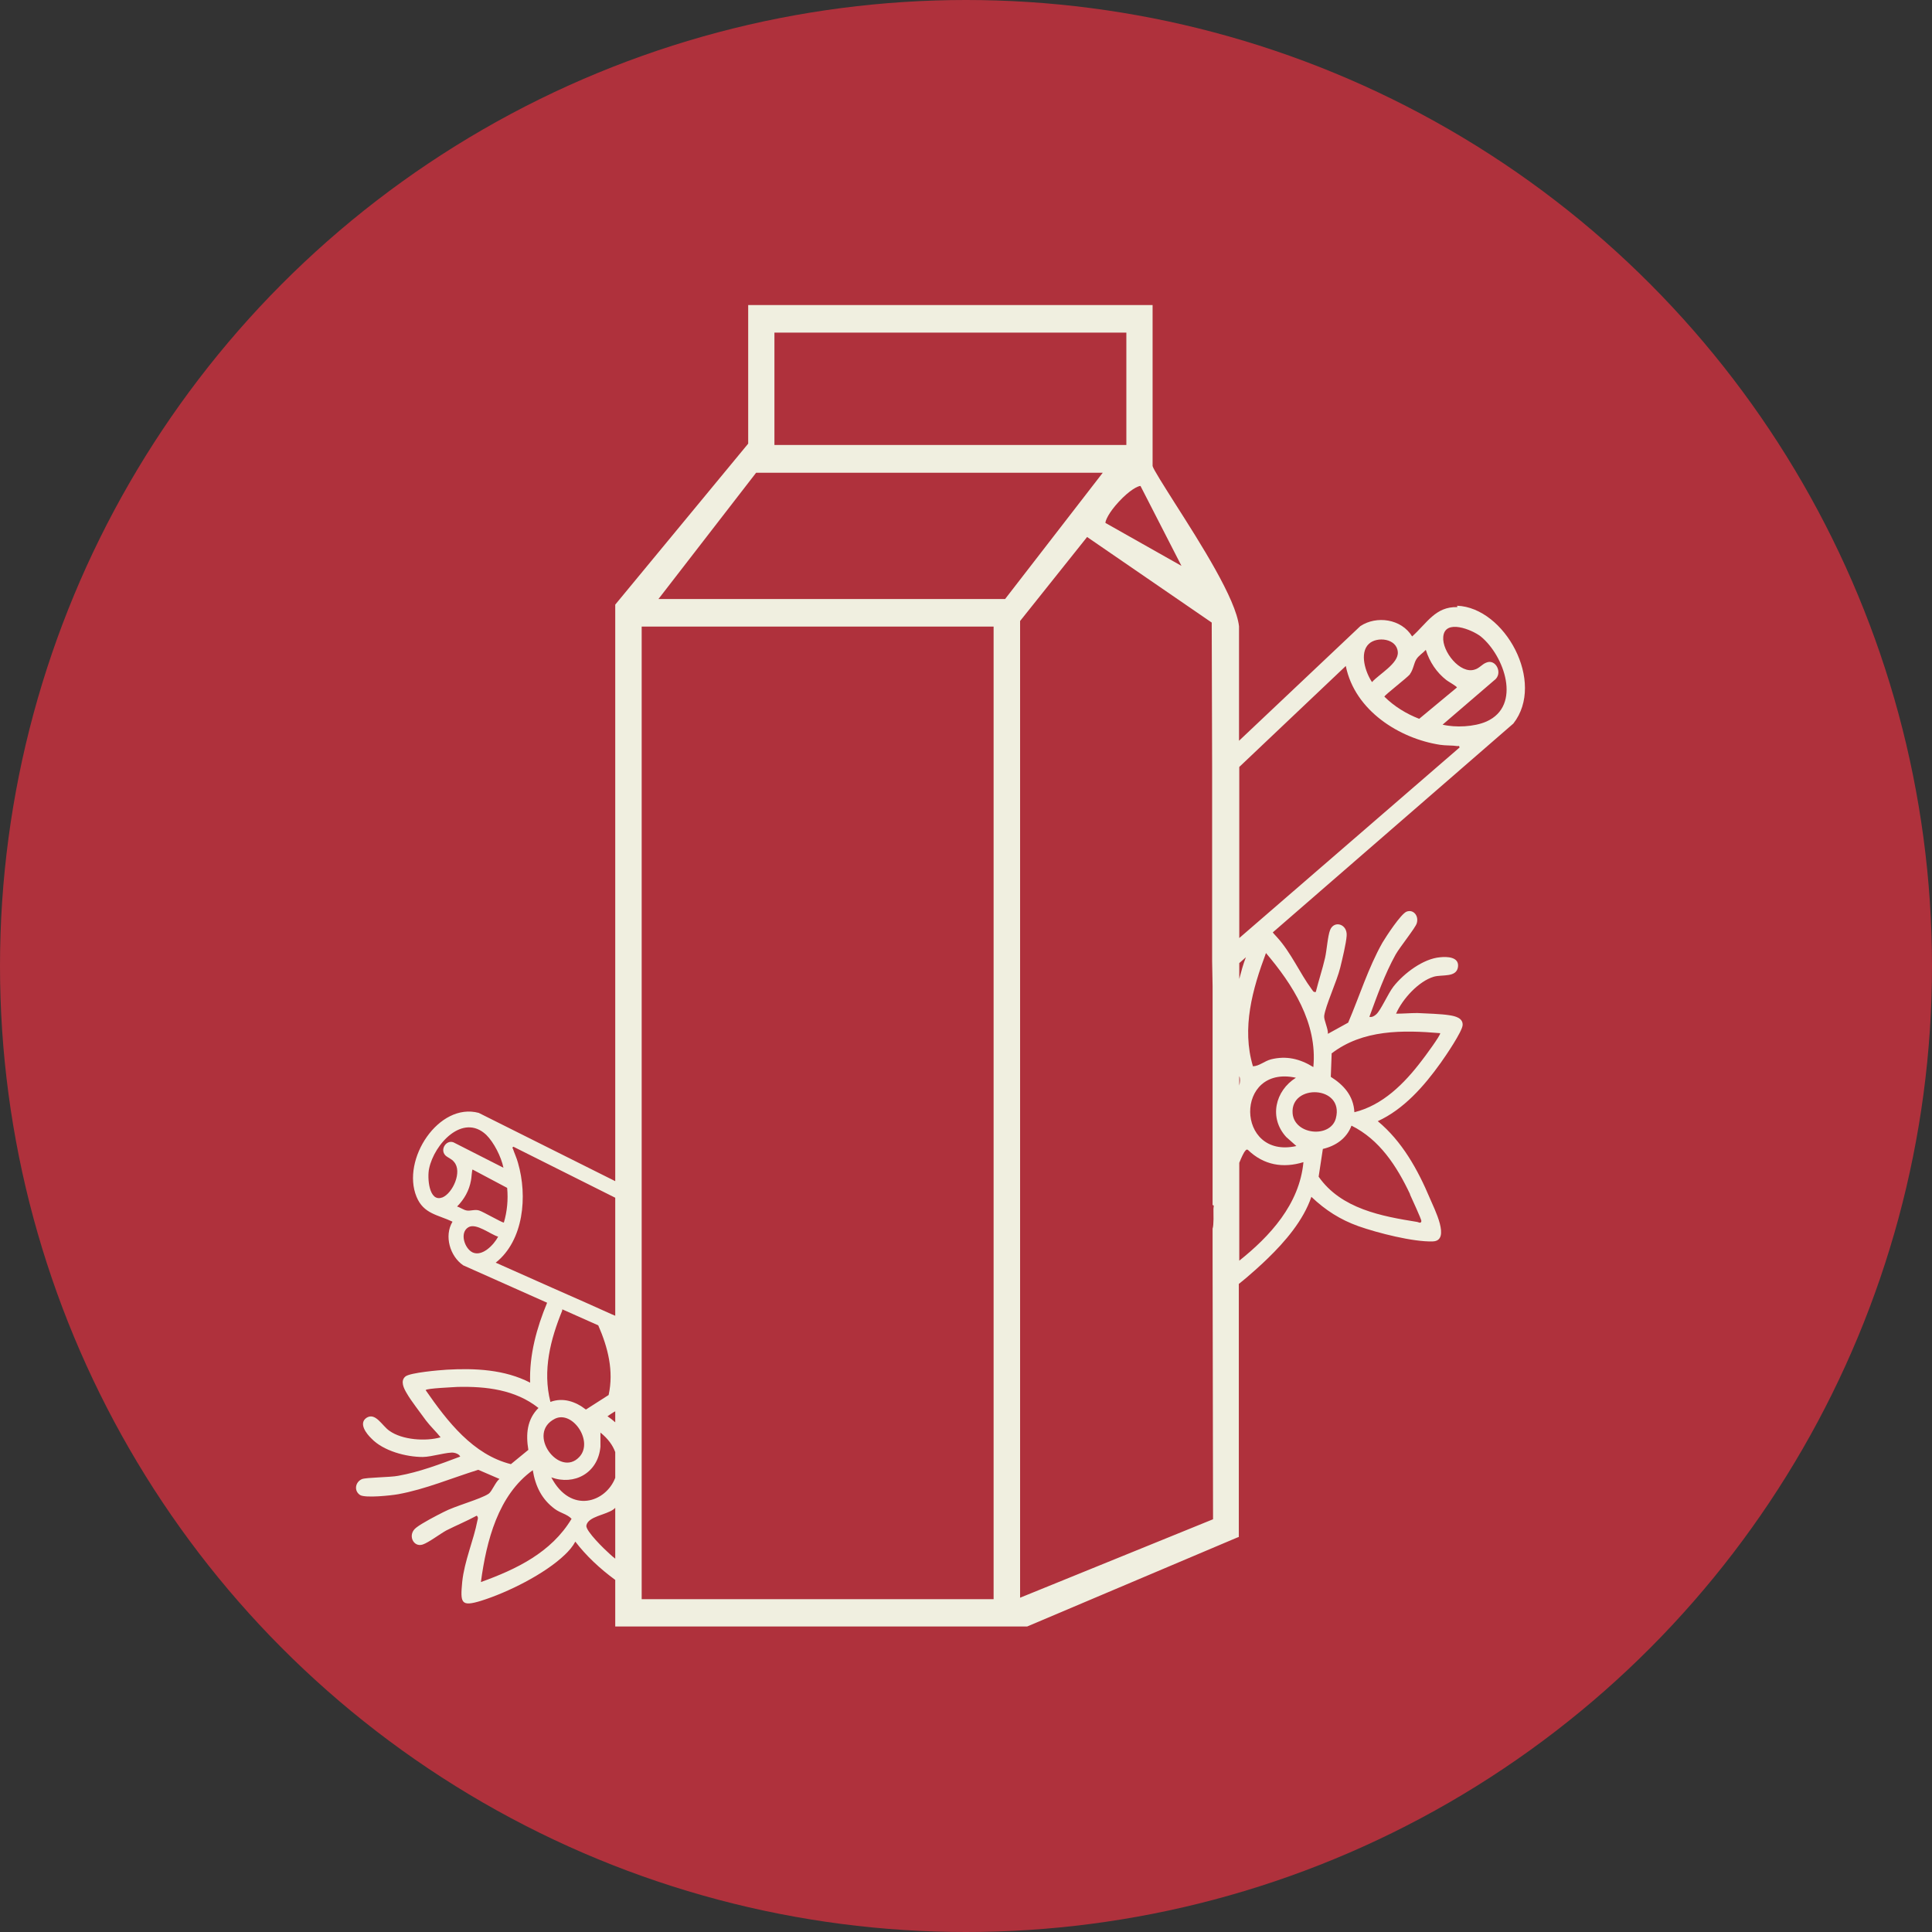 <svg xmlns="http://www.w3.org/2000/svg" fill="none" viewBox="0 0 38 38" height="38" width="38">
<rect x="0" y="0" width="38" height="38" fill="#333333" stroke="none"/>
<circle fill="#AF313C" r="19" cy="19" cx="19"></circle>
<g clip-path="url(#clip0_311_1140)">
<path fill="#F0EFE0" d="M28.664 11.941C28.235 11.928 28.07 12.253 27.775 12.518C27.563 12.17 27.073 12.104 26.756 12.315L24.37 14.57V12.319C24.31 11.782 23.616 10.694 23.108 9.897C22.9 9.567 22.683 9.228 22.67 9.166V6H14.716V8.726L12.101 11.892V23.232L9.416 21.889C8.631 21.677 7.889 22.805 8.193 23.54C8.332 23.879 8.618 23.893 8.9 24.029C8.731 24.311 8.852 24.712 9.112 24.888L10.761 25.623C10.557 26.116 10.409 26.645 10.427 27.195C9.928 26.936 9.342 26.909 8.791 26.94C8.64 26.949 8.076 26.997 7.976 27.072C7.868 27.16 7.941 27.306 8.002 27.407C8.084 27.552 8.275 27.794 8.379 27.94C8.462 28.05 8.579 28.16 8.666 28.27C8.375 28.354 7.911 28.323 7.659 28.142C7.516 28.045 7.386 27.772 7.208 27.887C7.048 27.997 7.208 28.2 7.304 28.292C7.538 28.539 7.989 28.657 8.314 28.657C8.488 28.657 8.813 28.552 8.93 28.574C8.978 28.583 9.03 28.605 9.052 28.649C8.657 28.798 8.249 28.953 7.833 29.027C7.681 29.058 7.195 29.058 7.117 29.093C6.987 29.151 6.957 29.323 7.083 29.406C7.187 29.468 7.69 29.415 7.833 29.389C8.366 29.292 8.883 29.072 9.407 28.909L9.824 29.089C9.746 29.146 9.676 29.336 9.611 29.38C9.446 29.49 8.956 29.617 8.722 29.741C8.583 29.811 8.301 29.957 8.189 30.045C8.006 30.181 8.128 30.441 8.314 30.379C8.431 30.34 8.644 30.177 8.778 30.102C8.978 30.001 9.182 29.917 9.377 29.811C9.412 29.846 9.399 29.873 9.39 29.908C9.316 30.296 9.134 30.701 9.091 31.115C9.052 31.529 9.065 31.608 9.464 31.485C9.984 31.322 10.713 30.961 11.112 30.578C11.19 30.503 11.264 30.419 11.316 30.322C11.528 30.6 11.801 30.855 12.101 31.075V31.991H20.203L24.331 30.243L24.366 30.23V25.253C24.553 25.108 24.848 24.839 24.93 24.756C25.273 24.425 25.637 24.003 25.793 23.54C26.071 23.805 26.361 23.989 26.717 24.117C27.09 24.249 27.797 24.43 28.179 24.417C28.543 24.408 28.205 23.765 28.127 23.576C27.884 22.999 27.576 22.448 27.099 22.052C27.61 21.818 28.009 21.365 28.339 20.902C28.434 20.77 28.76 20.29 28.768 20.163C28.777 20.022 28.621 19.986 28.512 19.969C28.352 19.942 28.053 19.934 27.879 19.925C27.749 19.925 27.593 19.938 27.459 19.938C27.584 19.647 27.905 19.299 28.2 19.211C28.365 19.163 28.647 19.233 28.677 19.018C28.703 18.815 28.452 18.815 28.326 18.828C27.996 18.855 27.615 19.141 27.407 19.405C27.298 19.546 27.159 19.872 27.068 19.951C27.034 19.982 26.986 20.013 26.934 20C27.086 19.586 27.237 19.159 27.45 18.775C27.532 18.63 27.845 18.242 27.866 18.159C27.91 18.014 27.801 17.881 27.667 17.93C27.554 17.974 27.263 18.419 27.19 18.542C26.912 19.035 26.739 19.595 26.517 20.114L26.118 20.334C26.127 20.238 26.036 20.061 26.045 19.982C26.071 19.779 26.296 19.299 26.361 19.031C26.4 18.872 26.478 18.551 26.487 18.405C26.504 18.172 26.24 18.097 26.162 18.291C26.114 18.41 26.097 18.687 26.062 18.841C26.01 19.066 25.936 19.286 25.88 19.511C25.828 19.52 25.823 19.484 25.797 19.454C25.568 19.145 25.394 18.736 25.116 18.432C25.086 18.397 25.056 18.37 25.034 18.339L29.766 14.231C30.404 13.416 29.597 11.95 28.66 11.914L28.664 11.941ZM8.696 23.553C8.436 23.65 8.401 23.162 8.44 22.985C8.54 22.501 9.104 21.889 9.563 22.32C9.715 22.47 9.858 22.752 9.902 22.968L8.948 22.483C8.796 22.387 8.64 22.602 8.761 22.726C8.813 22.774 8.883 22.792 8.93 22.853C9.099 23.043 8.904 23.47 8.7 23.553H8.696ZM8.991 23.73C9.13 23.589 9.229 23.417 9.264 23.214C9.273 23.184 9.282 23.008 9.295 23.003L9.975 23.364C9.997 23.593 9.975 23.831 9.91 24.047C9.871 24.047 9.507 23.835 9.425 23.809C9.342 23.782 9.251 23.822 9.182 23.809C9.117 23.8 9.052 23.747 8.987 23.73H8.991ZM9.295 24.633C9.138 24.558 9.034 24.245 9.212 24.139C9.364 24.047 9.646 24.28 9.798 24.324C9.711 24.487 9.485 24.721 9.295 24.633ZM10.917 27.904C11.264 27.737 11.68 28.354 11.394 28.657C11.003 29.076 10.34 28.191 10.917 27.904ZM11.055 25.769C11.055 25.769 11.055 25.76 11.064 25.755L11.767 26.068C11.958 26.504 12.075 26.966 11.971 27.438L11.524 27.724C11.32 27.565 11.073 27.482 10.826 27.574C10.669 26.953 10.826 26.346 11.06 25.773L11.055 25.769ZM8.375 27.341C8.384 27.306 8.939 27.284 9 27.279C9.559 27.266 10.136 27.332 10.591 27.693C10.366 27.918 10.34 28.208 10.392 28.517L10.049 28.798C9.308 28.613 8.804 27.966 8.371 27.341H8.375ZM9.459 31.115C9.568 30.305 9.798 29.406 10.479 28.917C10.531 29.234 10.656 29.49 10.912 29.679C11.025 29.763 11.155 29.78 11.242 29.873C10.843 30.538 10.149 30.868 9.464 31.115H9.459ZM12.101 30.657C12.062 30.626 12.023 30.595 11.992 30.564C11.897 30.481 11.515 30.111 11.533 30.005C11.567 29.825 11.918 29.798 12.066 29.688C12.079 29.679 12.088 29.67 12.101 29.657V30.661V30.657ZM12.101 29.067C11.918 29.547 11.229 29.789 10.843 29.058C11.29 29.221 11.762 28.979 11.81 28.455V28.177C11.958 28.296 12.053 28.428 12.101 28.561V29.067ZM12.101 27.975C12.053 27.931 12.005 27.896 11.949 27.856C12.001 27.821 12.049 27.786 12.101 27.759V27.979V27.975ZM12.101 25.879L12.027 25.848L11.537 25.628L11.177 25.469L10.878 25.337L9.75 24.835C10.301 24.399 10.379 23.527 10.188 22.871C10.162 22.774 10.119 22.686 10.088 22.593C10.08 22.576 10.067 22.58 10.097 22.554L12.101 23.558V25.874V25.879ZM27.732 13.258C27.797 13.174 27.81 13.042 27.858 12.967C27.901 12.896 27.988 12.844 28.044 12.782C28.118 13.02 28.257 13.227 28.448 13.376C28.474 13.398 28.656 13.5 28.656 13.522L27.914 14.138C27.663 14.041 27.424 13.896 27.229 13.702C27.237 13.667 27.671 13.337 27.736 13.258H27.732ZM26.925 12.663C27.086 12.513 27.476 12.557 27.493 12.826C27.511 13.05 27.12 13.262 26.986 13.416C26.86 13.231 26.73 12.844 26.925 12.663ZM24.375 21.167C24.397 21.215 24.392 21.281 24.375 21.352V21.167ZM24.375 19.255V18.943L24.505 18.828C24.453 18.96 24.414 19.106 24.375 19.255ZM23.238 11.13L21.742 10.285C21.742 10.241 21.803 10.087 22.007 9.867C22.215 9.642 22.38 9.558 22.432 9.558L23.238 11.13ZM15.232 6.542H22.154V8.752H15.232V6.542ZM19.543 31.454H12.621V12.324H19.543V31.454ZM12.951 11.782L14.872 9.298H21.69L19.769 11.782H12.951ZM20.064 31.423V12.214L21.382 10.562L23.833 12.245L23.841 15.072V18.903L23.85 19.396V20.77V22.955V23.267V23.703C23.889 23.703 23.867 23.738 23.867 23.778C23.867 23.875 23.876 24.095 23.85 24.166V24.725L23.859 29.882L20.059 31.427L20.064 31.423ZM24.375 24.8V22.871C24.414 22.774 24.462 22.668 24.492 22.637C24.505 22.62 24.518 22.602 24.544 22.616C24.856 22.919 25.238 22.981 25.637 22.858C25.559 23.69 24.973 24.32 24.37 24.8H24.375ZM25.299 22.364L25.498 22.541C24.301 22.809 24.275 20.933 25.489 21.198C25.082 21.453 24.952 21.986 25.299 22.364ZM27.732 23.492C27.762 23.558 27.957 23.981 27.957 24.016C27.949 24.078 27.892 24.034 27.875 24.034C27.181 23.923 26.379 23.778 25.936 23.144L26.019 22.598C26.266 22.541 26.487 22.395 26.582 22.14C27.133 22.413 27.472 22.933 27.736 23.492H27.732ZM26.188 20.722C26.804 20.246 27.597 20.259 28.326 20.321C28.348 20.348 28.005 20.81 27.966 20.858C27.619 21.316 27.194 21.739 26.639 21.876C26.622 21.55 26.426 21.338 26.175 21.18L26.192 20.726L26.188 20.722ZM26.275 21.995C26.171 22.391 25.459 22.325 25.424 21.898C25.377 21.312 26.444 21.347 26.275 21.995ZM25.828 20.986C25.563 20.823 25.299 20.762 24.999 20.836C24.865 20.872 24.77 20.968 24.644 20.973C24.418 20.22 24.635 19.454 24.9 18.745C25.42 19.357 25.915 20.119 25.832 20.986H25.828ZM24.375 18.45V15.085L26.47 13.099C26.648 13.98 27.528 14.526 28.322 14.649C28.439 14.667 28.556 14.658 28.669 14.675C28.69 14.675 28.699 14.658 28.708 14.702L24.375 18.45ZM29.237 14.191C28.998 14.297 28.625 14.314 28.374 14.253L29.389 13.381C29.571 13.253 29.423 12.949 29.233 13.033C29.15 13.064 29.098 13.143 29.007 13.169C28.721 13.266 28.361 12.813 28.387 12.526C28.417 12.165 28.955 12.386 29.124 12.518C29.584 12.892 29.939 13.878 29.237 14.191Z"></path>
</g>
<defs>
<clipPath id="clip0_311_1140">
<rect transform="translate(7 6)" fill="white" height="26" width="23"></rect>
</clipPath>
</defs>
</svg>
